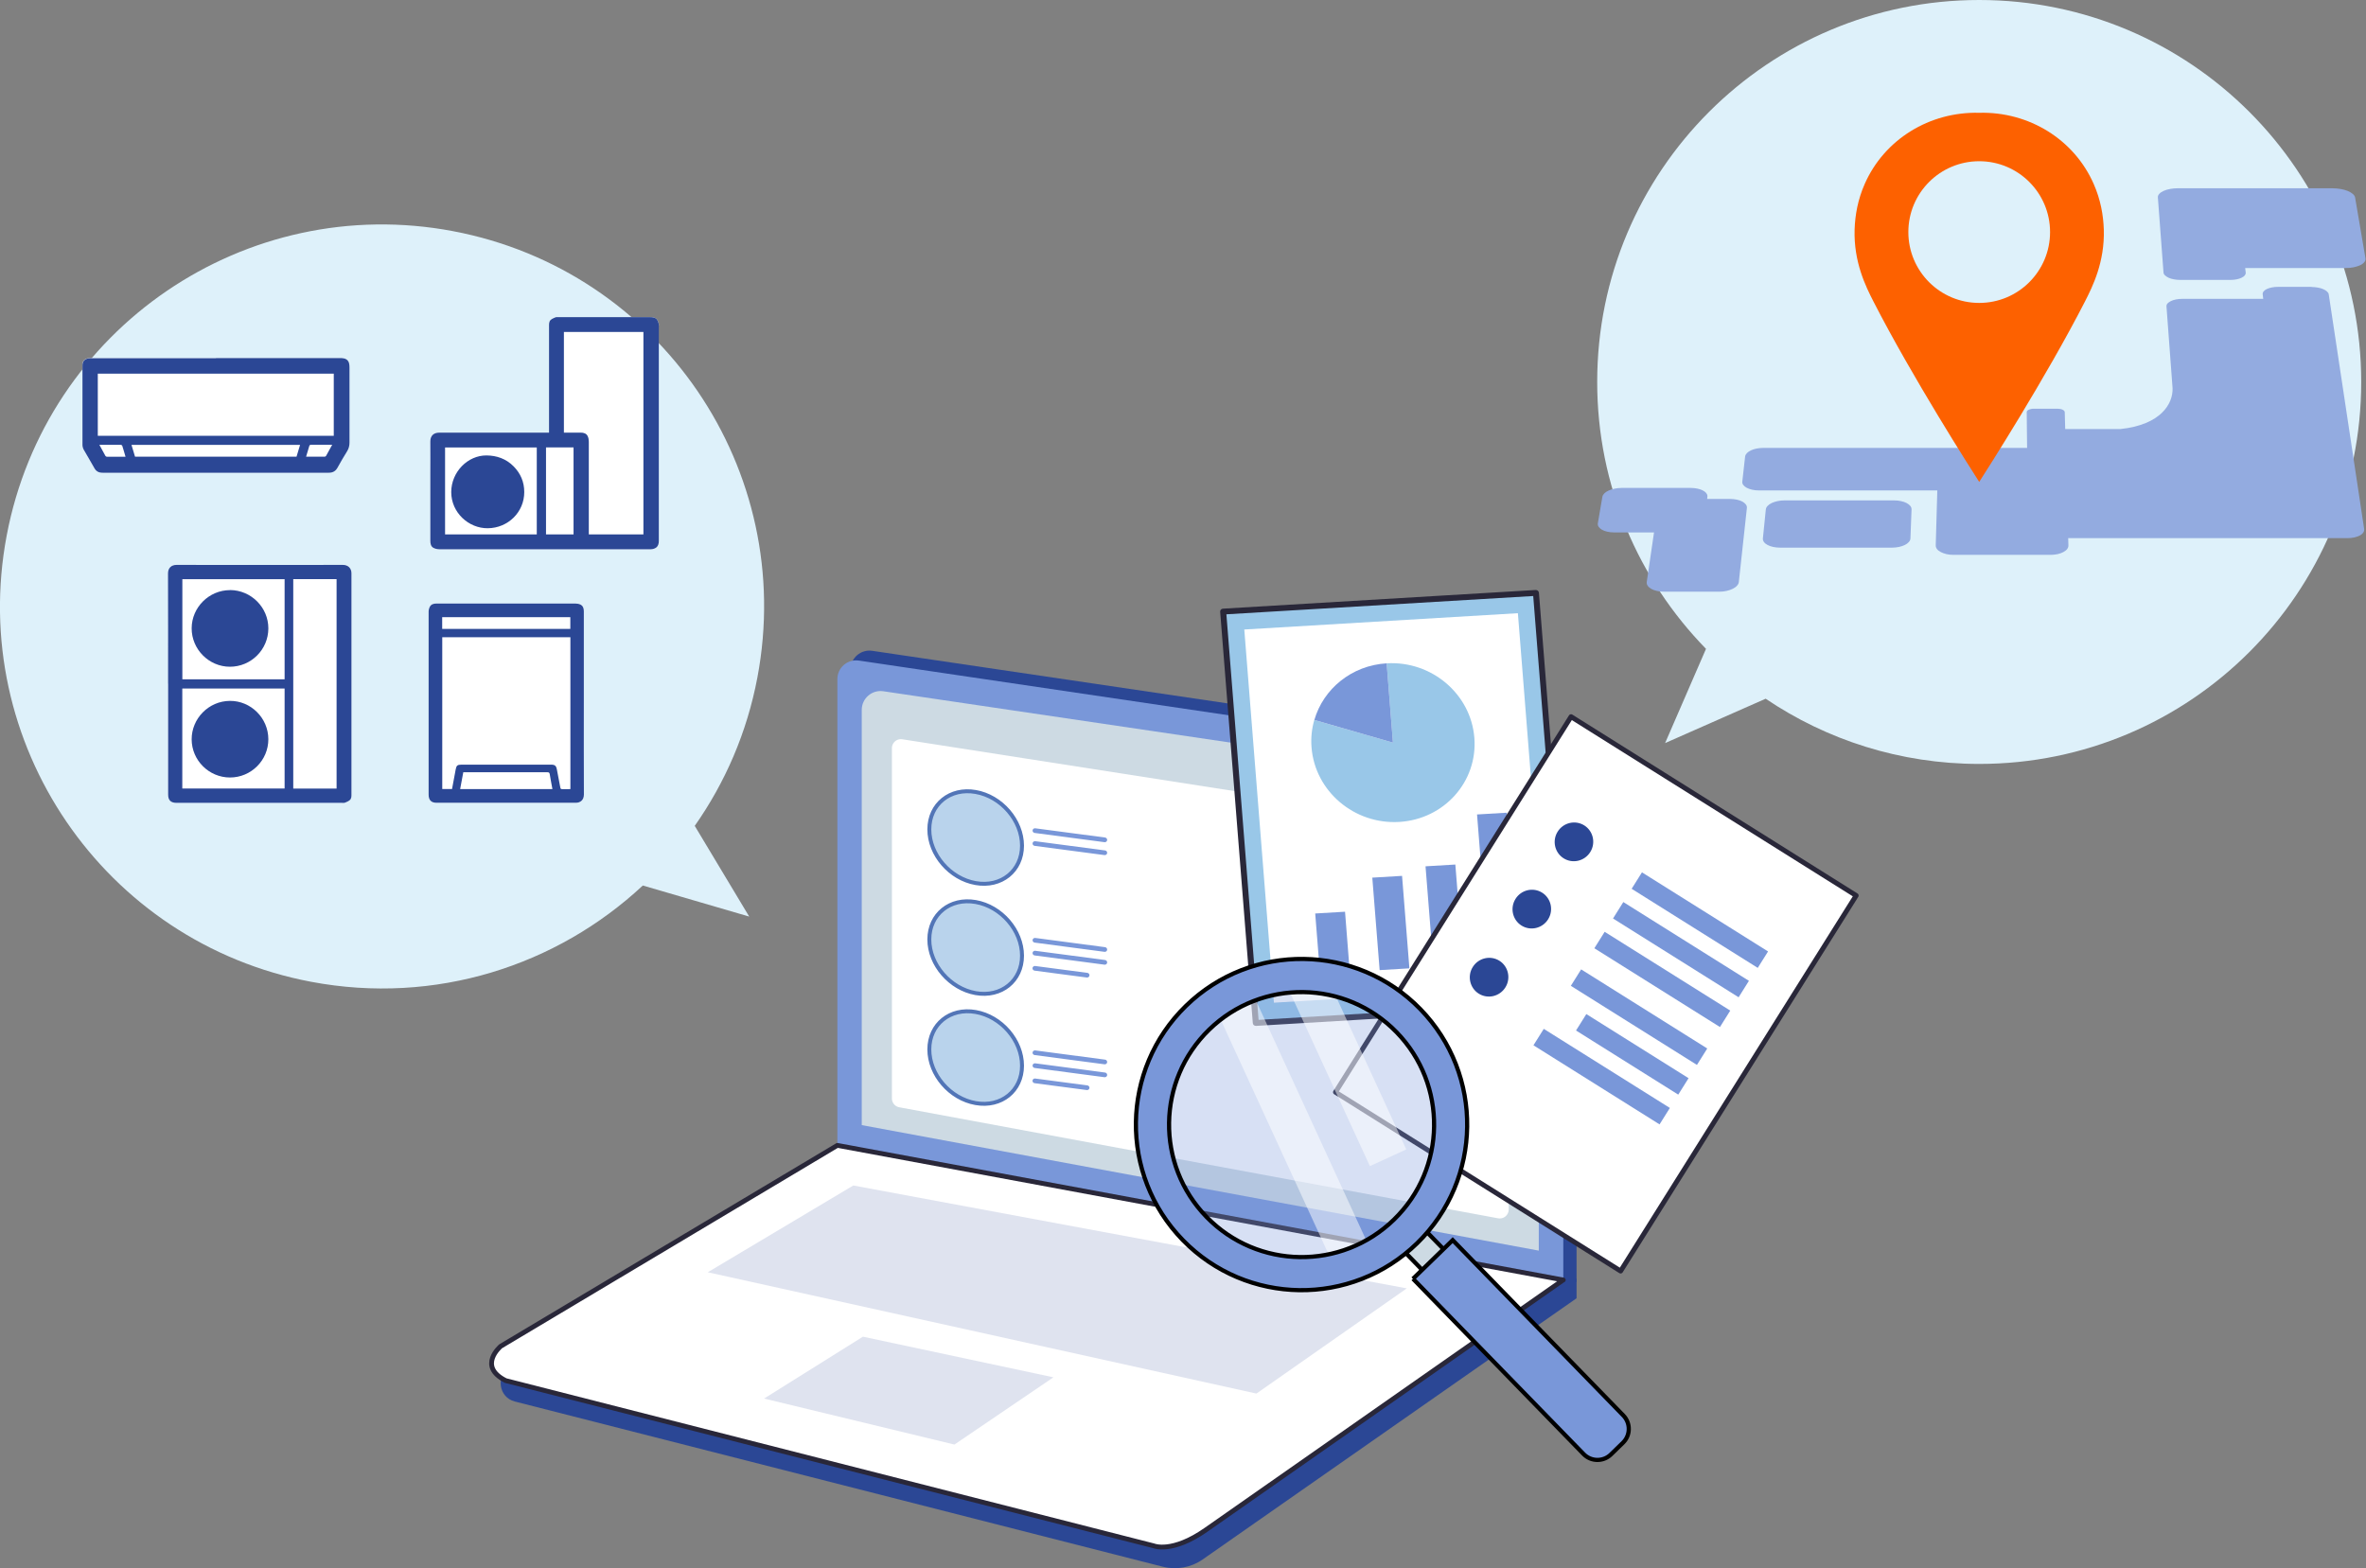 <?xml version="1.0" encoding="UTF-8"?><svg xmlns="http://www.w3.org/2000/svg" xmlns:xlink="http://www.w3.org/1999/xlink" viewBox="0 0 360.96 239.28"><rect x="0" y="0" width="360.96" height="239.28" fill="#808080" stroke="none"/><defs><style>.cls-1,.cls-2{fill:none;}.cls-3,.cls-4{stroke:#000;stroke-miterlimit:10;stroke-width:.64px;}.cls-3,.cls-5,.cls-6{fill:#7997d9;}.cls-4,.cls-7{fill:#cddae3;}.cls-8{clip-path:url(#clippath);}.cls-9{fill:#b9d3ec;stroke:#5275b7;stroke-width:.6px;}.cls-9,.cls-2,.cls-10,.cls-11{stroke-linecap:round;stroke-linejoin:round;}.cls-2{stroke-width:.73px;}.cls-2,.cls-11{stroke:#292739;}.cls-12,.cls-10,.cls-11,.cls-13{fill:#fff;}.cls-14{fill:#fd6100;}.cls-15{fill:#93abe0;}.cls-16{fill:#dfe3ef;}.cls-17{fill:#def1fa;}.cls-18{fill:#99c7e8;}.cls-19{fill:#292739;}.cls-20{fill:#2b4795;}.cls-10{stroke:#fff;stroke-width:2.74px;}.cls-6{mix-blend-mode:multiply;opacity:.3;}.cls-11{stroke-width:.75px;}.cls-21{isolation:isolate;}.cls-13{opacity:.5;}</style><clipPath id="clippath"><circle class="cls-1" cx="198.56" cy="171.59" r="20.22"/></clipPath></defs><g class="cls-21"><g id="_レイヤー_2"><g id="contents"><path class="cls-20" d="m240.52,117.68v77.95l-110.75-20.54v-72.95c0-1.75,1.55-3.09,3.29-2.84l105.02,15.54c1.41.21,2.45,1.41,2.45,2.83Z"/><path class="cls-20" d="m240.52,198.09v-2.99l-109.02-19.64-53.72,33.14c-2.19,1.31-1.71,4.61.76,5.24l98.86,25.21c2.09.53,4.31.13,6.08-1.11"/><path class="cls-5" d="m238.5,119.16v76.14l-110.75-20.54v-71.14c0-1.75,1.55-3.09,3.29-2.83l105.02,15.54c1.41.21,2.45,1.41,2.45,2.83Z"/><path class="cls-7" d="m232.32,119.9l-97.56-14.43c-1.73-.26-3.29,1.09-3.29,2.84v63.36l103.29,19.15v-68.08c0-1.42-1.04-2.63-2.45-2.83Z"/><polygon class="cls-10" points="228.8 128.41 137.44 114.15 137.44 167.6 228.8 184.54 228.8 128.41"/><path class="cls-12" d="m182.09,234.75l56.41-39.45-110.75-20.54-51.36,30.65c-2.19,1.31-1.71,4.61.76,5.24l98.86,25.21c2.09.53,4.31.13,6.08-1.11Z"/><polygon class="cls-16" points="130.18 180.88 214.62 196.58 191.68 212.63 107.98 194.12 130.18 180.88"/><polygon class="cls-16" points="131.65 203.95 160.71 210.15 145.61 220.41 116.57 213.39 131.65 203.95"/><path class="cls-9" d="m155.92,129.03c0,3.84-3.17,6.4-7.07,5.71-3.91-.68-7.07-4.35-7.07-8.19s3.17-6.4,7.07-5.71c3.91.68,7.07,4.35,7.07,8.19Z"/><path class="cls-9" d="m155.92,145.82c0,3.84-3.17,6.4-7.07,5.71s-7.07-4.35-7.07-8.19,3.17-6.4,7.07-5.71c3.91.68,7.07,4.35,7.07,8.19Z"/><path class="cls-9" d="m155.92,162.6c0,3.84-3.17,6.4-7.07,5.71-3.91-.68-7.07-4.35-7.07-8.19s3.17-6.4,7.07-5.71c3.91.68,7.07,4.35,7.07,8.19Z"/><path class="cls-5" d="m168.56,128.5s-.03,0-.05,0l-10.67-1.41c-.19-.03-.33-.2-.31-.4.03-.19.2-.33.4-.31l10.67,1.41c.19.03.33.2.31.4-.02.18-.18.31-.35.31Z"/><path class="cls-5" d="m168.56,130.47s-.03,0-.05,0l-10.67-1.41c-.19-.03-.33-.2-.31-.4.03-.19.2-.33.4-.31l10.67,1.41c.19.03.33.2.31.4-.02.18-.18.31-.35.31Z"/><path class="cls-5" d="m168.56,145.23s-.03,0-.05,0l-10.67-1.41c-.19-.03-.33-.2-.31-.4.03-.19.2-.33.4-.31l10.67,1.41c.19.03.33.2.31.4-.02.18-.18.31-.35.31Z"/><path class="cls-5" d="m168.56,147.19s-.03,0-.05,0l-10.67-1.41c-.19-.03-.33-.2-.31-.4.03-.19.2-.33.4-.31l10.67,1.41c.19.03.33.2.31.4-.02.18-.18.31-.35.31Z"/><path class="cls-5" d="m165.86,149.15s-.03,0-.05,0l-7.98-1.05c-.19-.03-.33-.2-.31-.4.03-.19.2-.33.4-.31l7.98,1.05c.19.03.33.2.31.4-.02.18-.18.31-.35.31Z"/><path class="cls-5" d="m168.56,162.39s-.03,0-.05,0l-10.67-1.41c-.19-.03-.33-.2-.31-.4.03-.19.2-.33.4-.31l10.67,1.41c.19.03.33.2.31.4-.02.18-.18.31-.35.31Z"/><path class="cls-5" d="m168.56,164.36s-.03,0-.05,0l-10.67-1.41c-.19-.03-.33-.2-.31-.4.03-.19.2-.33.4-.31l10.67,1.41c.19.03.33.2.31.4-.02.18-.18.31-.35.31Z"/><path class="cls-5" d="m165.86,166.32s-.03,0-.05,0l-7.98-1.05c-.19-.03-.33-.2-.31-.4.03-.19.2-.33.4-.31l7.98,1.05c.19.03.33.2.31.4-.02.18-.18.31-.35.31Z"/><path class="cls-2" d="m238.5,195.3l-110.75-20.54-51.36,30.65s-3.6,3.04.76,5.24l98.86,25.21s2.79,1.19,7.96-2.43l54.52-38.14Z"/><polygon class="cls-12" points="237.7 151.87 232.95 92.02 188.21 94.69 192.97 154.54 237.7 151.87"/><path class="cls-18" d="m189.83,96.05l41.74-2.49,4.52,56.94-41.74,2.49-4.52-56.94h0Zm-3.22-2.74l4.98,62.77,47.72-2.85-4.98-62.77-47.72,2.85h0Z"/><path class="cls-19" d="m186.15,93.34c-.02-.24.17-.46.42-.47l47.72-2.85c.25-.01.47.17.49.42l4.98,62.77c.02.24-.17.46-.42.47l-47.72,2.85c-.25.01-.47-.17-.49-.42m42.78-65.17l-46.81,2.79,4.91,61.88,46.81-2.79-4.91-61.88Z"/><polygon class="cls-5" points="217.48 132.18 218.7 147.53 223.25 147.26 222.03 131.91 217.48 132.18"/><polygon class="cls-5" points="225.34 124.27 227.14 147.03 231.69 146.76 229.88 124 225.34 124.27"/><polygon class="cls-5" points="209.36 133.91 210.48 148.02 215.02 147.75 213.9 133.64 209.36 133.91"/><polygon class="cls-5" points="200.65 139.38 201.38 148.56 205.92 148.29 205.2 139.11 200.65 139.38"/><path class="cls-18" d="m212.51,113.31l-.96-12.1c6.86-.41,12.85,4.68,13.38,11.36s-4.6,12.43-11.46,12.84-12.85-4.68-13.38-11.36c-.12-1.46.04-2.88.42-4.2l12,3.46Z"/><path class="cls-5" d="m200.52,109.85c1.37-4.74,5.68-8.32,11.03-8.64l.96,12.1-12-3.46Z"/><rect class="cls-11" x="217.78" y="117.83" width="51.35" height="67.63" transform="translate(117.81 -106.19) rotate(32.1)"/><path class="cls-20" d="m242.61,130.01c-.87,1.39-2.69,1.81-4.06.95-1.37-.86-1.78-2.69-.91-4.07.87-1.39,2.69-1.81,4.06-.95,1.37.86,1.78,2.69.91,4.07Z"/><path class="cls-20" d="m236.18,140.27c-.87,1.39-2.69,1.81-4.06.95-1.37-.86-1.78-2.69-.91-4.07.87-1.39,2.69-1.81,4.06-.95,1.37.86,1.78,2.69.91,4.07Z"/><path class="cls-20" d="m229.66,150.66c-.87,1.39-2.69,1.81-4.06.95-1.37-.86-1.78-2.69-.91-4.07.87-1.39,2.69-1.81,4.06-.95,1.37.86,1.78,2.69.91,4.07Z"/><rect class="cls-5" x="247.97" y="138.92" width="22.71" height="2.96" transform="translate(114.26 -116.35) rotate(32.1)"/><rect class="cls-5" x="245.13" y="143.43" width="22.62" height="2.96" transform="translate(116.22 -114.13) rotate(32.1)"/><rect class="cls-5" x="242.28" y="147.97" width="22.62" height="2.96" transform="translate(118.2 -111.92) rotate(32.1)"/><rect class="cls-5" x="238.69" y="153.72" width="22.71" height="2.96" transform="translate(120.71 -109.15) rotate(32.1)"/><rect class="cls-5" x="239.81" y="159.4" width="18.41" height="2.96" transform="translate(123.57 -107.74) rotate(32.1)"/><rect class="cls-5" x="232.99" y="162.8" width="22.71" height="2.96" transform="translate(124.66 -104.74) rotate(32.1)"/><circle class="cls-6" cx="198.57" cy="171.59" r="25.28"/><rect class="cls-4" x="215.63" y="185.42" width="4.54" height="12.1" transform="translate(-71.79 206.21) rotate(-44.22)"/><path class="cls-3" d="m228.41,186.47h8.46v37.33c0,1.62-1.32,2.94-2.94,2.94h-2.57c-1.62,0-2.94-1.32-2.94-2.94v-37.33h0Z" transform="translate(-78.18 220.78) rotate(-44.22)"/><g class="cls-8"><rect class="cls-13" x="194.24" y="150.2" width="6.11" height="44.3" transform="translate(-53.95 98.16) rotate(-24.69)"/><rect class="cls-13" x="199.46" y="134.38" width="6.11" height="44.3" transform="translate(-46.87 98.9) rotate(-24.69)"/></g><path class="cls-3" d="m216.68,153.96c-9.74-10-25.74-10.22-35.74-.49-10,9.74-10.22,25.74-.49,35.74,9.74,10,25.74,10.22,35.74.49,10-9.74,10.22-25.74.49-35.74Zm-4.01,32.12c-8,7.79-20.81,7.61-28.59-.39-7.79-8-7.61-20.81.39-28.59,8-7.79,20.81-7.61,28.59.39,7.79,8,7.61,20.81-.39,28.59Z"/><path class="cls-17" d="m69.12,35.27C37.49,29.29,7,50.08,1.02,81.71s14.81,62.11,46.44,68.09c18.96,3.58,37.5-2.46,50.61-14.69l16.23,4.74-8.31-13.84c4.63-6.59,7.97-14.23,9.56-22.65,5.98-31.63-14.81-62.11-46.44-68.09Z"/><path class="cls-17" d="m301.95,0c-32.19,0-58.28,26.09-58.28,58.28,0,15.85,6.34,30.21,16.6,40.72l-6.24,14.38,15.34-6.77c9.3,6.28,20.51,9.95,32.58,9.95,32.19,0,58.28-26.09,58.28-58.28S334.14,0,301.95,0Z"/><path class="cls-15" d="m352.69,43.77h-5.16c-.34,0-.66.03-.95.09s-.54.14-.75.24-.38.22-.49.36-.16.28-.14.44l.08.7h-12.37c-.34,0-.66.03-.95.09s-.55.14-.77.25-.39.23-.51.36-.17.29-.16.45l.93,12.48c.02.59-.08,1.24-.34,1.88s-.67,1.28-1.28,1.87-1.42,1.13-2.46,1.56-2.31.76-3.85.92h-8.45l-.07-2.57c0-.07-.03-.14-.09-.21s-.14-.12-.24-.17-.22-.09-.35-.11-.28-.04-.43-.04h-3.61c-.15,0-.29.01-.42.04s-.25.07-.35.11-.18.11-.23.17-.09.13-.08.21l.04,3.88h0s.02,1.57.02,1.57h-40.23c-.36,0-.71.04-1.04.1s-.62.16-.87.28-.46.26-.61.42-.25.33-.27.51l-.43,3.83c-.02.19.03.36.15.52s.3.31.53.43.51.22.82.29.66.11,1.03.11h27.22l-.24,8.41c0,.2.07.38.2.55s.33.32.58.45.54.23.87.31.69.11,1.07.11h14.8c.38,0,.74-.04,1.07-.11s.63-.18.87-.31.45-.28.58-.45.21-.36.2-.55l-.03-1.13h42.62c.38,0,.73-.04,1.05-.11s.6-.18.83-.3.41-.28.52-.45.16-.35.13-.54l-5.4-35.79c-.02-.16-.12-.31-.26-.44s-.35-.26-.58-.36-.52-.19-.82-.24-.63-.09-.97-.09m-94.67,30.66h-10.6c-.37,0-.73.04-1.06.11s-.64.17-.91.29-.49.27-.65.43-.27.34-.3.53l-.69,4.03c-.03.19.01.38.12.54s.29.32.51.45.51.23.82.3.67.11,1.05.11h6.07l-1.11,7.56c-.03.2.02.39.14.57s.3.33.53.47.52.24.85.32.69.12,1.07.12h8.5c.39,0,.76-.04,1.1-.12s.66-.18.93-.32.49-.29.65-.47.26-.37.28-.57l1.23-11.3c.02-.19-.04-.37-.16-.53s-.3-.31-.53-.44-.51-.22-.83-.29-.67-.11-1.04-.11h-3.5l.04-.44c0-.17-.08-.34-.21-.49s-.31-.28-.54-.39-.49-.2-.79-.26-.63-.1-.98-.1m31.01,1.9h-16.73c-.37,0-.73.04-1.06.11s-.63.17-.89.29-.47.27-.63.44-.25.34-.27.53l-.45,4.43c-.02.19.04.38.16.55s.31.32.55.45.53.23.85.3.68.11,1.06.11h17.07c.38,0,.74-.04,1.08-.11s.64-.18.89-.3.46-.28.61-.45.23-.35.24-.55l.17-4.43c0-.19-.06-.37-.19-.53s-.33-.31-.57-.44-.53-.22-.85-.29-.67-.11-1.05-.11m66.91-47.63h-23.56c-.44,0-.86.04-1.24.11s-.72.17-1,.3-.51.28-.66.45-.23.35-.21.55l.86,11.46c.01.15.09.3.23.43s.32.25.55.36.5.18.8.24.62.09.96.09h7.67c.34,0,.66-.03.95-.09s.54-.14.75-.24.38-.22.49-.36.16-.28.14-.43l-.08-.69h15.29c.46,0,.89-.04,1.27-.12s.72-.19,1-.32.49-.3.63-.48.2-.38.16-.58l-1.58-9.26c-.03-.19-.15-.38-.35-.55s-.45-.32-.76-.45-.67-.23-1.07-.3-.82-.11-1.26-.11"/><path class="cls-14" d="m319.41,28.05c-2.98-6.77-9.86-11.04-17.46-10.84-7.6-.19-14.48,4.08-17.46,10.84-1.07,2.42-1.48,4.81-1.55,6.97-.15,4.95,1.69,8.67,2.88,10.99,5.95,11.61,14.89,25.59,16.13,27.52,1.24-1.93,10.18-15.91,16.13-27.52,1.19-2.32,3.03-6.05,2.88-10.99-.07-2.16-.48-4.55-1.55-6.97Zm-17.46,18.17c-5.97,0-10.81-4.84-10.81-10.81s4.84-10.81,10.81-10.81,10.81,4.84,10.81,10.81-4.84,10.81-10.81,10.81Z"/><path class="cls-12" d="m100.51,49.64c0-.08.01-.17-.01-.25-.06-.19-.11-.38-.21-.55-.25-.4-.66-.45-1.1-.45-4.7,0-9.39,0-14.09,0-.11,0-.24-.03-.34.02-.25.11-.52.21-.72.38-.29.25-.28.63-.28.99,0,5.26,0,10.52,0,15.78v.45h-.45c-5.44,0-10.87,0-16.31,0-.86,0-1.38.47-1.37,1.36.03,1.67,0,3.34,0,5.01,0,3.37,0,6.74,0,10.11,0,.45.08.89.49,1.11.28.15.63.21.95.21,10.66.01,21.33,0,31.99,0,.18,0,.36,0,.53-.04.17-.04.34-.11.48-.21.35-.25.42-.62.42-1.02,0-10.97,0-21.93,0-32.9Z"/><path class="cls-20" d="m83.76,66.01v-.45c0-5.26,0-10.52,0-15.78,0-.36-.02-.74.28-.99.2-.17.47-.27.72-.38.1-.04.23-.02.34-.02,4.7,0,9.39,0,14.09,0,.43,0,.85.05,1.1.45.1.16.15.36.21.55.02.08.01.17.01.25,0,10.97,0,21.93,0,32.9,0,.4-.08.77-.42,1.02-.14.1-.31.17-.48.21-.17.04-.35.04-.53.04-10.66,0-21.33,0-31.99,0-.32,0-.67-.06-.95-.21-.42-.22-.49-.66-.49-1.11,0-3.37,0-6.74,0-10.11,0-1.67.02-3.34,0-5.01-.01-.89.51-1.36,1.37-1.36,5.44.01,10.87,0,16.31,0h.45Zm2.27-15.36v15.36c.14,0,.25,0,.36,0,.74,0,1.48,0,2.22,0,.45,0,.85.13,1.05.54.12.25.17.56.17.84.01,4.58,0,9.16,0,13.74v.41h8.33v-30.89h-12.14Zm-4.14,30.89v-13.27h-13.99v13.27h13.99Zm1.41-13.28v13.28h4.2v-13.28h-4.2Zm-4.96,2.88c-1.14-1.15-2.58-1.64-4.12-1.65-2.83-.02-5.37,2.48-5.38,5.59,0,3.14,2.66,5.55,5.58,5.52,3.09-.03,5.57-2.47,5.56-5.53,0-1.54-.56-2.84-1.64-3.93Z"/><path class="cls-12" d="m52.32,86.18c-8.46.02-16.92.02-25.39,0-.79,0-1.31.46-1.3,1.3.02,5.6.01,11.21.01,16.81v3.47c0,4.48,0,8.95,0,13.43,0,.89.39,1.27,1.28,1.28.06,0,.13,0,.19,0,8.35,0,16.7,0,25.04,0,.16,0,.33.03.47-.03.25-.1.52-.21.72-.38.29-.24.27-.61.27-.96,0-11.22,0-22.43,0-33.65,0-.79-.52-1.29-1.3-1.29Z"/><path class="cls-20" d="m25.64,104.3c0-5.6.01-11.21-.01-16.81,0-.84.52-1.3,1.3-1.3,8.46.01,16.92.02,25.39,0,.78,0,1.3.5,1.3,1.29-.01,11.22,0,22.43,0,33.65,0,.35.02.72-.27.96-.2.17-.47.28-.72.38-.14.05-.31.03-.47.03-8.35,0-16.7,0-25.04,0-.06,0-.13,0-.19,0-.89-.01-1.28-.4-1.28-1.28,0-4.48,0-8.95,0-13.43,0-1.16,0-2.32,0-3.47Zm25.71,16.02v-31.96h-6.61v31.96h6.61Zm-7.93-16.67v-15.28h-15.6v15.28h15.6Zm0,1.4h-15.61v15.26h15.61v-15.26Zm-8.33-15.01c-3.19,0-5.84,2.62-5.85,5.82-.01,3.21,2.63,5.87,5.84,5.87,3.22,0,5.85-2.61,5.86-5.84.01-3.21-2.63-5.85-5.85-5.86Zm-.01,16.9c-3.27.02-5.85,2.72-5.84,5.87.01,3.21,2.65,5.82,5.85,5.82,3.23,0,5.86-2.63,5.85-5.85-.01-3.22-2.66-5.86-5.86-5.84Z"/><path class="cls-12" d="m89.07,107.31c0-4.68,0-9.36,0-14.04,0-.43-.12-.8-.49-1-.23-.12-.52-.17-.79-.17-5.65,0-11.3,0-16.95,0-1.43,0-2.85,0-4.28,0-.42,0-.78.11-.98.48-.12.22-.19.5-.19.76,0,9.3,0,18.61,0,27.91,0,.85.4,1.25,1.24,1.25,7.07,0,14.13,0,21.2,0,.74,0,1.25-.45,1.25-1.25-.02-4.64-.01-9.29-.01-13.93Z"/><path class="cls-20" d="m89.07,107.31c0,4.64-.01,9.29.01,13.93,0,.8-.51,1.25-1.25,1.25-7.07,0-14.13,0-21.2,0-.84,0-1.24-.4-1.24-1.25,0-9.3,0-18.61,0-27.91,0-.25.07-.53.19-.76.2-.37.56-.48.98-.48,1.43,0,2.85,0,4.28,0,5.65,0,11.3,0,16.95,0,.27,0,.56.05.79.17.37.2.49.57.49,1,0,4.68,0,9.36,0,14.04Zm-20.11,13.1c.19-1.02.37-2.01.56-3.01.11-.6.27-.73.88-.73,4.55,0,9.11,0,13.66,0,.6,0,.79.16.9.75.17.93.35,1.86.53,2.78.02.08.09.2.14.2.46.02.92,0,1.39,0v-23.17h-19.55v23.16h1.49Zm-1.5-24.45h19.55v-1.79h-19.55v1.79Zm16.82,24.45c-.14-.78-.29-1.53-.41-2.28-.04-.23-.12-.3-.35-.3-4.19,0-8.37,0-12.56,0-.09,0-.18,0-.28,0-.16.86-.32,1.71-.48,2.57h14.09Z"/><path class="cls-12" d="m53.31,56.09c0-.18-.01-.35-.04-.53-.07-.48-.36-.79-.84-.88-.21-.04-.42-.05-.63-.05-6.29,0-12.57,0-18.86,0s-12.59,0-18.89,0c-.19,0-.38,0-.56.03-.6.09-.93.45-.93,1.05,0,4.06,0,8.11,0,12.17,0,.26.1.54.22.76.51.92,1.08,1.8,1.57,2.72.3.55.7.75,1.31.75,11.49-.01,22.97-.01,34.46,0,.63,0,1.04-.22,1.35-.77.47-.85.97-1.7,1.48-2.53.25-.41.35-.84.35-1.31,0-3.81,0-7.62,0-11.43Z"/><path class="cls-20" d="m32.95,54.63c6.29,0,12.57,0,18.86,0,.21,0,.43,0,.63.05.48.09.77.4.84.88.03.17.04.35.04.53,0,3.81,0,7.62,0,11.43,0,.47-.1.9-.35,1.31-.52.83-1.01,1.68-1.48,2.53-.3.54-.72.77-1.35.77-11.49-.01-22.97-.01-34.46,0-.61,0-1.01-.19-1.31-.75-.5-.92-1.06-1.81-1.57-2.72-.13-.23-.22-.51-.22-.76-.01-4.06-.01-8.11,0-12.17,0-.6.33-.96.93-1.05.19-.03.38-.03.56-.03,6.3,0,12.59,0,18.89,0Zm-18.03,11.86h36v-9.48H14.92v9.48Zm30.87,1.39h-25.73c.19.62.36,1.21.54,1.8h24.64c.18-.59.36-1.18.54-1.8Zm-26.64,1.81c-.17-.58-.32-1.13-.5-1.68-.02-.06-.13-.14-.2-.14-1.08,0-2.15,0-3.29,0,.33.6.62,1.15.93,1.7.04.06.15.12.22.12.93,0,1.85,0,2.82,0Zm31.53-1.83c-1.13,0-2.19,0-3.25,0-.08,0-.21.07-.23.14-.17.55-.33,1.1-.5,1.68.98,0,1.91,0,2.84,0,.07,0,.18-.06.21-.13.3-.54.6-1.09.93-1.69Z"/></g></g></g></svg>